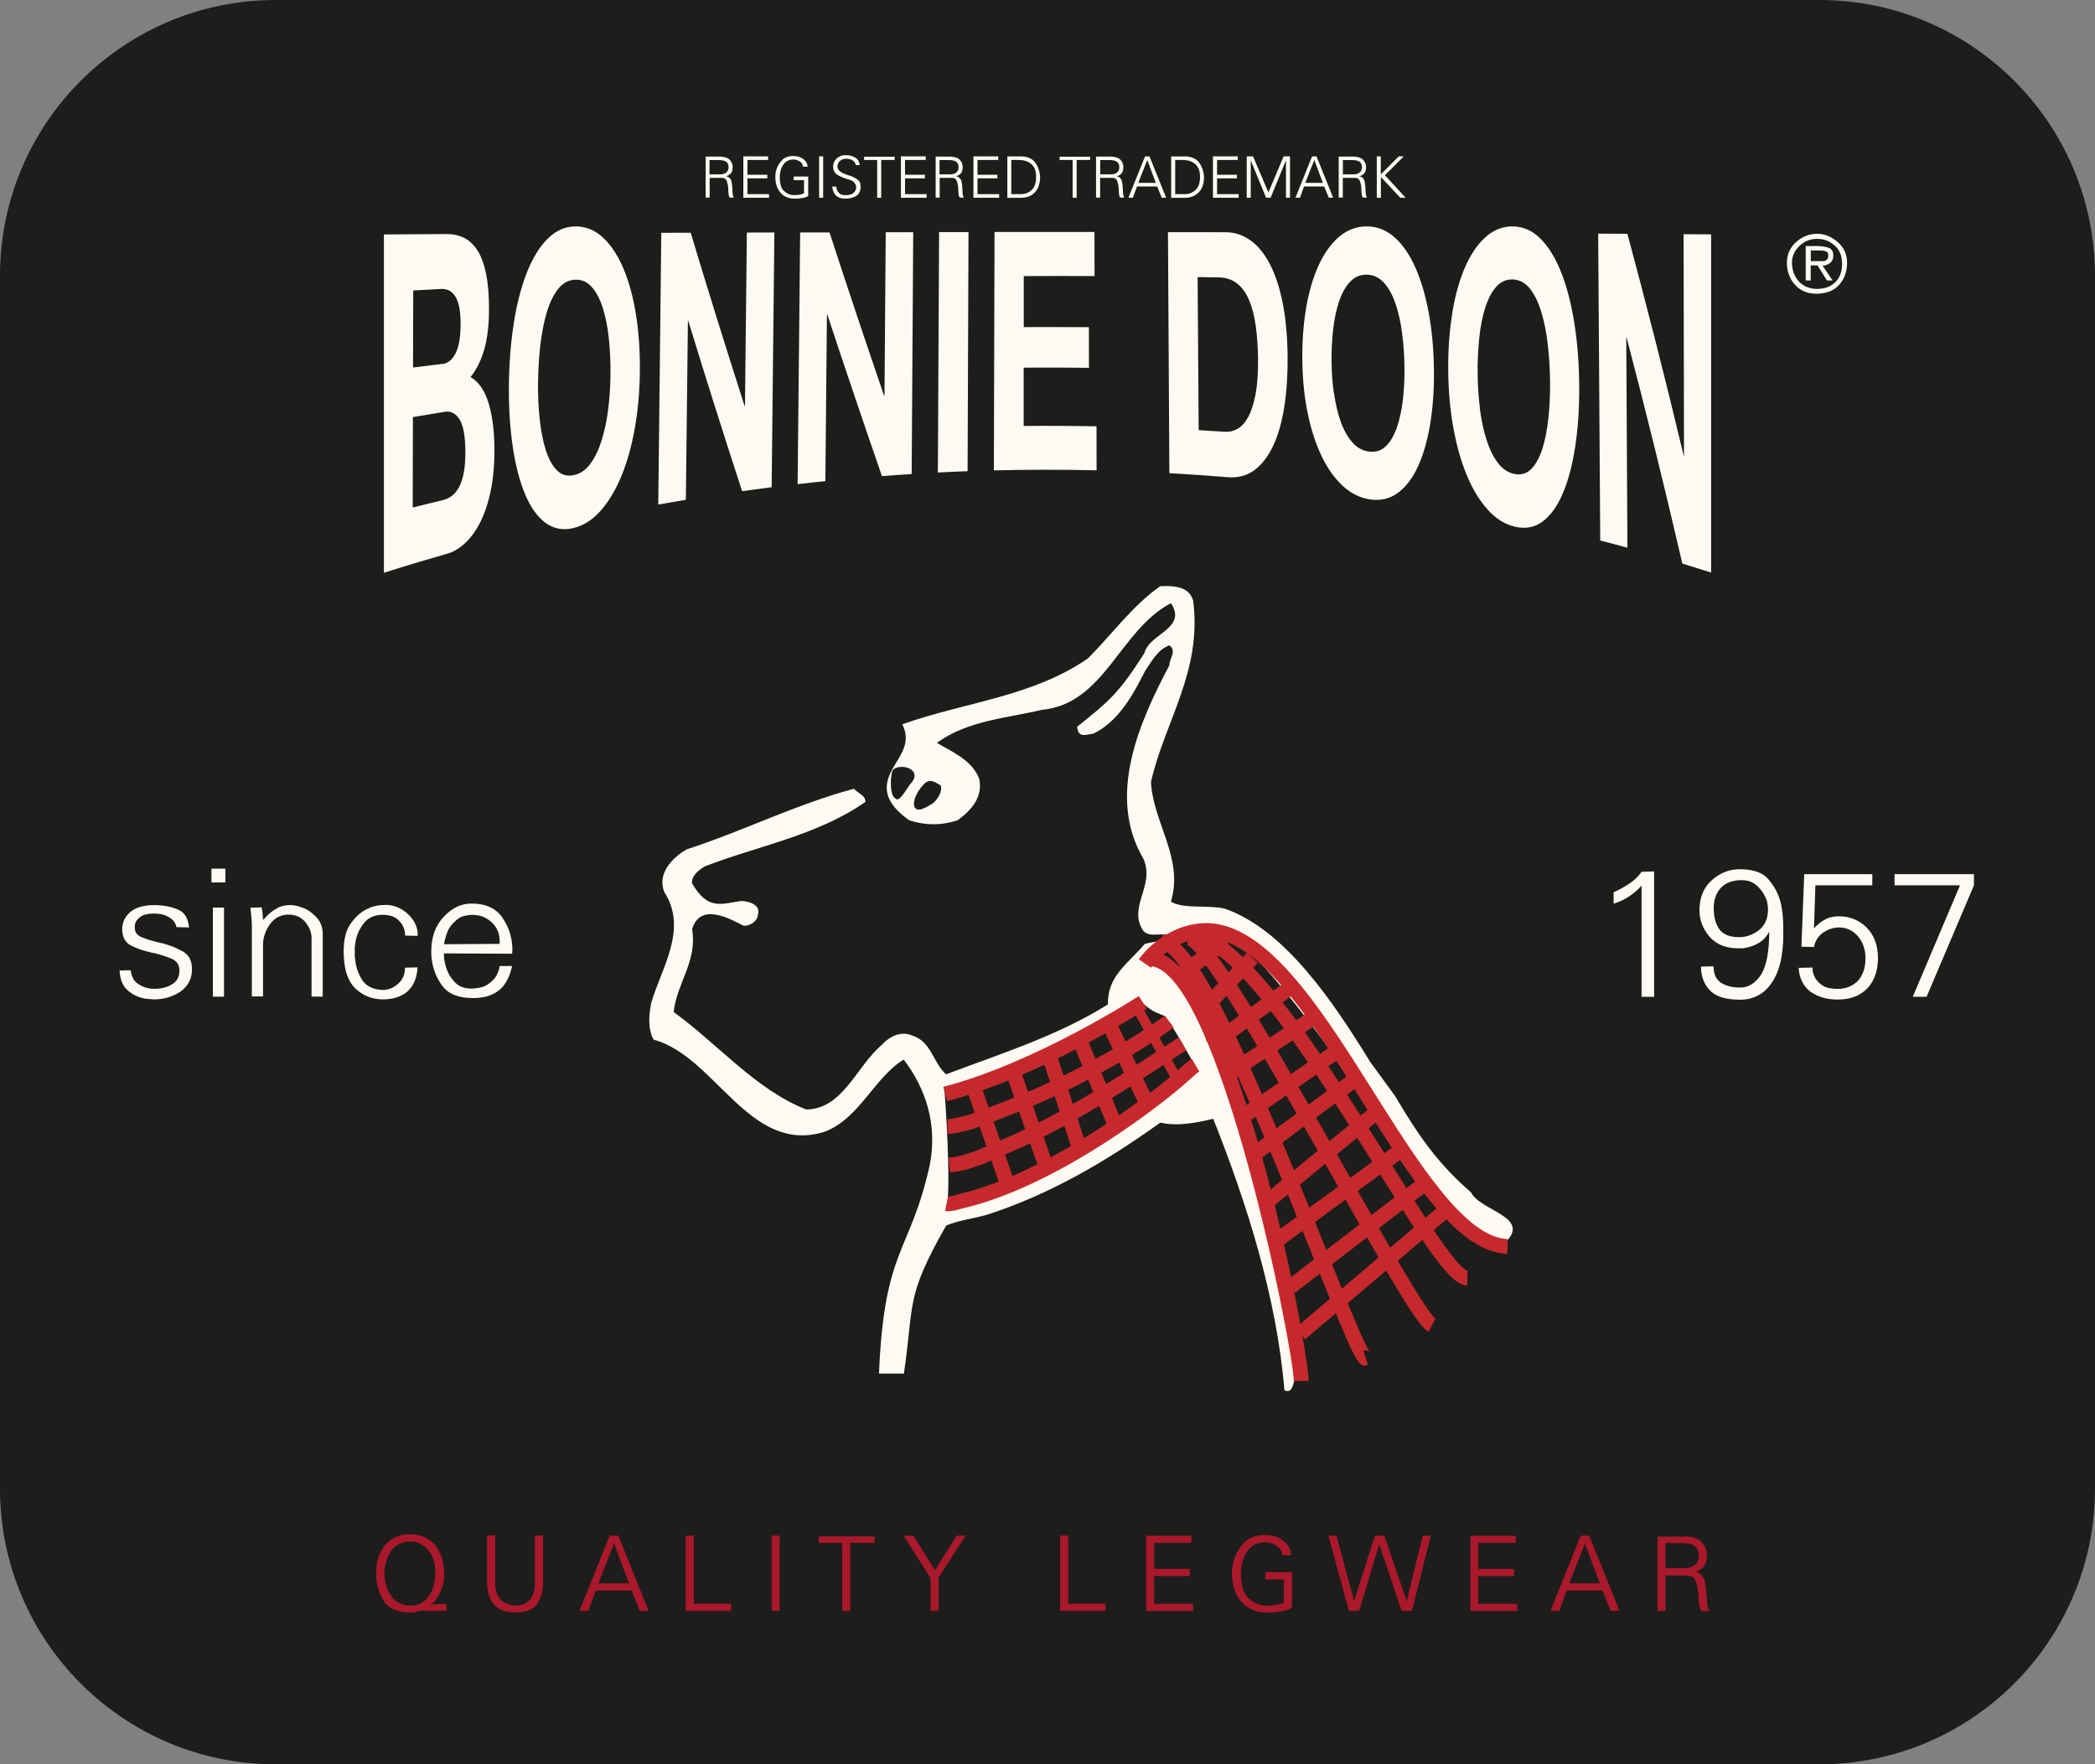 <?xml version="1.0" encoding="UTF-8"?><svg id="Laag_1" xmlns="http://www.w3.org/2000/svg" viewBox="0 0 255.12 214.85"><rect x="0" y="0" width="255.12" height="214.85" fill="#808080" stroke="none"/><defs><style>.cls-1{fill:#faf7e3;}.cls-2{fill:#fcfaf2;}.cls-3{fill:#c6292d;}.cls-4{fill:#1d1d1b;}.cls-5{fill:#aa182c;stroke:#aa182c;stroke-width:.09px;}</style></defs><path class="cls-4" d="m33.57,0h187.98c18.53,0,33.57,15.04,33.57,33.57v147.71c0,18.53-15.04,33.57-33.57,33.57H33.57c-18.53,0-33.57-15.04-33.57-33.57V33.57C0,15.04,15.04,0,33.57,0Z"/><g><g><path class="cls-1" d="m110.45,95.59c-.38.1-.85.85-1.32.29-.75-.38-.46-1.41-.18-1.77,1.02-.93,2.42.46,1.5,1.49Z"/><path class="cls-1" d="m114.09,96.06c0,.46-.09.84-.47,1.12-.46,0-1.01.09-1.31-.46-.18-.57.1-1.22.66-1.31.55-.19.75.47,1.11.65Z"/><path class="cls-2" d="m110.07,167.27c1.29-8.68.12-9.16,5.15-18.03,1.58-.66,3.36-.85,4.95-1.31,7.56-2.43,14.48-6.45,21.12-11.22,2.15.48,4.48,0,6.45-.47,4.02,10.1,7.73,21.66,8.67,33.06,1.39.65.86-2.03,2.07-2.32.28-1.21-.47-1.96-.19-3.17l4.01-3.18c1.41,1.49,1.69,3.82,3.37,5.41.56-.28,1.22-.28,1.6-.93-.67-2.25-2.07-4.11-2.44-6.45l3.74-3.18c1.78,1.97,3.09,4.49,4.95,6.55.84.28,1.21-.57,1.77-.94-.29-1.87-1.87-2.52-2.61-4.2-.56-1.12-1.32-2.07-1.6-3.18l2.44-2.06c2.34.85,3.08,6.26,5.88,3.64-.56-2.06-2.71-3.36-3.64-5.13.38-.85,1.31-1.59,2.24-1.59,1.5,1.59,3.36,2.24,5.15,2.9,3.55-3.28-2.81-3.93-4.02-6.27-3.83-3.36-6.09-6.38-9.26-11.76l-3.02-4.14c-4.53-7.37-10.43-16.14-17.73-18.66-2.15-.47-4.95.09-6.53-.84,1.59-5.32-2.16-9.53-2.43-14.58,1.68-7.38,6.25-13.46,5.14-22.06-.47-1.77-2.43-1.86-4.02-1.77-3.36,2.34-5.89,5.89-8.79,8.78-6.72,4.68-15.04,5.33-22.61,8.03,1.68,3.36-2.24,5.05-1.87,8.13.19,1.5,1.5,2.71,2.72,3.56,1.96.64,3.93.64,5.88,0,1.68-1.21,3.17-2.9,2.61-5.13-.93-2.25-3.27-3.19-5.13-4.3,3.73-2.71,8.41-2.99,12.8-4.02,7.66-.74,9.44-9.71,15.7-12.99,2.05,3.08-2.67,3.73-3.22,6.06-3.07,4.86-4.35,5.92-8.19,8.98.09,1.46,1.13.94,1.97.85,3.08-1.5,4.85-4.77,6.26-7.57.75-1.12,1.59-2.71,2.99-3.18.94.65,0,1.59,0,2.43-3.65,6.91-7.66,15.88-3.17,23.54,1.49,3.28-1.97,5.89,0,8.79.83.93,2.33.08,3.36.65-.94.65-2.06.65-3.18.94-2.06,2.43-4.58,3.92-4.49,7.37-6.16,3.84-12.98,5.98-19.71,8.51-1.59-1.4-1.78-3.93-4.02-4.68-1.41-.65-2.8,0-3.83,1.12-3.09,2.62-4.68,7.76-9.16,7.85-6.06-2.33-10.74-7.94-16.16-11.87.37-3.54,2.9-6.15,2.24-10.08,1.05-3.56,5.13-.94,6.31-.42.91,0,1.72-.68,1.72-1.45.28-.91-.73-1.52-2.03-1.58-2.42.34-4.08,1.21-6.01-2.16-.09-.94.94-1.69,1.59-2.06,6.54-2.52,13.65-3.74,19.53-7.84,0-.85-.94-1.04-1.4-1.6-7,1.87-13.46,5.14-20.37,7.38-1.78,1.03-3.65,2.99-2.71,5.23,2.9,4.49-.38,9.25-1.6,13.45-.27,1.31-.47,3.18.29,4.49,7.57,2.06,11.68,14.11,20.84,11.21,4.2-1.59,6.07-6.64,9.61-8.78,2.72,3.55,4.12,7.95,3.18,12.8-2.42,10.93-5.55,10-6.19,25.44"/><path class="cls-4" d="m150.41,114.28c9.39,7.93,21.79,30.74,32.4,37.95,0,0-2.58,5.25-8.34,10.06-5.97,4.96-15.12,9.43-15.84,4.66-1.43-9.4-6.78-39.33-17.87-50.78.07-.18,7.59-3.9,9.66-1.9Z"/><path class="cls-4" d="m124.26,129.65c8.74-3.98,14.35-8.04,14.91-7.48,1.39,1.28,2,1.17,2.75,1.63,1.26,1.76,2.57,4.15,3.66,6.08-3.24,2.9-13.62,11.5-30.32,17.14.61-2.18-.18-13.99-.28-14.46,2.85-.39,7.04-1.89,9.27-2.9Z"/><path class="cls-4" d="m110.8,95.54c-.61.84-1.32,2.24-1.79,1.67-.75-.38-.56-3.09-.28-3.46,1.02-.93,3.85,0,2.06,1.79Z"/><path class="cls-4" d="m114.54,95.65c.33.78-.56,1.9-.95,2.18-.56.33-1.84,1.23-2.23.44-.39-1.06,1.11-3.04,1.68-3.13.55-.19,1.14.32,1.51.5Z"/><g><g><path class="cls-3" d="m183.55,152.69c-6.1-.22-11.76-9.19-17.75-18.69-6.35-10.07-12.94-20.49-19.61-19.74-3.82.42-5.99,3.55-6.02,3.58l-1.49-1.02c.11-.16,2.68-3.85,7.31-4.36,7.81-.87,14.68,10.04,21.33,20.58,5.48,8.68,11.14,17.67,16.29,17.85l-.06,1.81Z"/><path class="cls-3" d="m178.67,156.54c-1.94,0-4.48-3.76-11.22-14.52-7.08-11.29-16.78-26.76-22.63-27.42l.2-1.8c6.22.7,14.53,13.21,23.96,28.26,3.93,6.26,8.38,13.36,9.73,13.68l-.04,1.8Z"/><path class="cls-3" d="m173.95,162.17c-1.27-.63-4.19-5.64-11.59-18.72-6.24-11.02-15.66-27.67-17.85-28.38,0,0,.04.01.11,0l-.11-1.8s.04,0,.07,0c2.36,0,7.17,7.75,19.36,29.29,4.57,8.08,9.75,17.23,10.86,18.01l-.84,1.6Z"/><path class="cls-3" d="m166.12,166.29c-.85,0-1.59-1.65-6.37-13.6-3-7.5-6.74-16.83-10.24-24.33-5.48-11.74-7.5-12.69-7.99-12.7l.04-1.81c3.91.09,9.76,12.92,19.87,38.17,2.35,5.87,4.78,11.94,5.38,12.62-.09-.1-.4-.28-.78-.16l.54,1.73c-.16.05-.3.09-.44.09Z"/><path class="cls-3" d="m159.36,168.17h-1.81c0-3.75-9.07-49.57-17.42-50.53l.21-1.8c10.36,1.19,19.02,48.6,19.02,52.32Z"/><rect class="cls-3" x="142.97" y="115.78" width="7.04" height="1.81" transform="translate(-40.54 107.09) rotate(-35.6)"/><rect class="cls-3" x="144.77" y="119.05" width="9.16" height="1.81" transform="translate(-40.44 145.9) rotate(-46.55)"/><rect class="cls-3" x="146.25" y="123.02" width="11.7" height="1.81" transform="translate(-43.81 113.41) rotate(-36.1)"/><rect class="cls-3" x="147.83" y="126.81" width="12.73" height="1.81" transform="translate(-44.84 106.02) rotate(-33.41)"/><rect class="cls-3" x="149.86" y="131.25" width="13.93" height="1.81" transform="translate(-47.36 113.04) rotate(-34.77)"/><rect class="cls-3" x="151.43" y="135.22" width="14.53" height="1.81" transform="translate(-49.85 121.21) rotate(-36.53)"/><rect class="cls-3" x="152.36" y="140.19" width="16.77" height="1.81" transform="translate(-53.02 133.86) rotate(-39.34)"/><rect class="cls-3" x="154.04" y="144.63" width="18.07" height="1.81" transform="translate(-54.41 123.77) rotate(-36.03)"/><rect class="cls-3" x="155.05" y="149.54" width="20.49" height="1.81" transform="translate(-57.46 132.1) rotate(-37.6)"/><rect class="cls-3" x="155.58" y="153.97" width="23.29" height="1.81" transform="translate(-60.48 144.91) rotate(-40.3)"/></g><g><path class="cls-3" d="m115.33,134.1l-.46-1.75c11.28-2.94,23.67-10.97,23.8-11.05l.99,1.51c-.52.34-12.76,8.27-24.33,11.28Z"/><path class="cls-3" d="m115.38,138.09v-1.81c.53,0,2.12-.38,2.57-.53,1.21-.4,1.96-.69,2.99-1.09l1.02-.39c11.61-4.41,19.8-10.53,19.88-10.59l1.09,1.44c-.08.06-8.46,6.32-20.32,10.83l-1.02.39c-1.05.4-1.82.7-3.07,1.12-.44.15-2.28.63-3.14.63Z"/><path class="cls-3" d="m115.69,142.78l-.19-1.8c1.25-.13,1.81-.32,2.31-.49l.31-.1c.9-.28,1.39-.51,1.92-.76.33-.16.66-.31,1.08-.48,7.06-2.8,14.39-7.59,18.77-10.45.96-.63,1.77-1.16,2.41-1.56.17-.11.31-.2.44-.29.24-.16.47-.32.82-.52l.89,1.57c-.29.17-.49.3-.69.44-.15.1-.31.21-.5.33-.63.39-1.44.92-2.38,1.54-4.44,2.9-11.86,7.76-19.1,10.62-.38.15-.67.29-.97.43-.56.26-1.13.54-2.15.85l-.27.09c-.56.19-1.26.42-2.7.57Z"/><path class="cls-3" d="m115.52,147.5c-.14,0-.29-.01-.43-.04l.35-1.77c.21.04.67-.09,1.04-.2.19-.05.38-.11.57-.15,11.77-2.83,24.97-13.81,25.11-13.92.87-.71,1.4-1.19,1.78-1.54.46-.42.76-.69,1.19-.95l.92,1.56c-.27.16-.48.35-.89.72-.4.36-.94.86-1.84,1.6-.54.46-13.65,11.35-25.84,14.28-.16.04-.33.09-.5.13-.47.13-.96.27-1.45.27Z"/><rect class="cls-3" x="119.68" y="132.02" width="1.81" height="12.36" transform="translate(-38.67 47.23) rotate(-19.16)"/><rect class="cls-3" x="124.53" y="130.63" width="1.81" height="11.56" transform="translate(-37.74 48.56) rotate(-19.1)"/><rect class="cls-3" x="128.83" y="128.64" width="1.81" height="11.86" transform="translate(-35.31 46.82) rotate(-18.05)"/><rect class="cls-3" x="132.82" y="126.63" width="1.81" height="10.81" transform="translate(-40.62 61.9) rotate(-22.72)"/><rect class="cls-3" x="136.51" y="124.54" width="1.81" height="10.24" transform="translate(-42.31 71.42) rotate(-25.38)"/><rect class="cls-3" x="140.45" y="122.38" width="1.2" height="9.85" transform="translate(-44.21 85.1) rotate(-29.23)"/></g></g><path class="cls-2" d="m217.92,30.54c.19-.42.48-.79.85-1.11.37-.32.77-.56,1.19-.72s.85-.24,1.31-.24h.17s.01,0,.02,0h.02c.43.03.85.13,1.24.31.4.18.77.43,1.13.75.36.33.63.7.81,1.11s.27.87.27,1.36v.12c-.02.53-.11,1.01-.28,1.45-.17.44-.41.82-.72,1.15-.31.34-.68.59-1.11.76-.43.17-.93.27-1.48.29h-.15c-.53,0-1.01-.09-1.45-.27s-.82-.45-1.15-.82c-.33-.36-.58-.77-.74-1.22-.17-.45-.25-.95-.25-1.49v-.02c.01-.52.12-1,.31-1.42Zm.51,2.7c.14.38.35.73.62,1.03.28.3.61.53.98.68.37.15.78.23,1.24.23s.87-.07,1.24-.2c.37-.13.69-.33.97-.6.28-.27.5-.59.63-.97.14-.37.21-.8.21-1.28s-.07-.9-.22-1.27-.37-.69-.68-.96c-.3-.27-.62-.47-.98-.61s-.75-.2-1.17-.2-.81.07-1.17.22c-.36.15-.69.37-.99.66-.3.29-.52.6-.67.94-.15.34-.22.69-.22,1.07v-.02c0,.47.07.9.21,1.28Zm3.06-3.27c.25.01.47.04.68.07.21.03.4.08.57.16.17.06.29.18.38.33s.13.36.13.6c0,.19-.03.36-.09.5-.06.14-.14.26-.26.36-.12.1-.24.17-.37.23s-.26.1-.4.12h-.05s-.02,0-.03,0h-.11l1.22,1.81h-.68l-1.15-1.83h-.83v1.83h-.61v-4.19h1.6Zm-.99,1.83h1.22c.17.01.31,0,.43-.02.12-.03.21-.07.28-.13.07-.06.12-.13.16-.22.03-.09.05-.19.05-.31,0-.13-.02-.24-.06-.32s-.11-.15-.2-.18c-.08-.03-.18-.06-.29-.08-.11-.02-.23-.03-.36-.03l-1.22-.02v1.3Z"/><g><path class="cls-2" d="m87.85,19.09c.23,0,.44.05.61.11.17.06.32.16.43.29.11.13.2.26.25.4s.08.28.08.43c0,.18-.02.33-.05.46s-.09.24-.16.32c-.07.08-.16.16-.26.22-.1.06-.22.11-.35.15.06,0,.11.02.16.03.05.01.09.03.12.05.03.02.06.04.09.06.03.02.05.04.07.06,0,0,0,0,.01.01,0,0,0,0,.01.01,0,0,0,0,0,.01s0,0,.01.01c0,0,0,0,.01.01,0,0,0,0,.01.01,0,0,0,0,0,.01,0,0,0,0,.01.01h.01s0,.02.01.02c0,0,0,0,.01.01,0,0,0,0,.01,0,.04.05.08.11.1.19.03.08.05.18.07.28.01.11.03.23.04.34.01.12.02.23.03.35h0v.03h0s0,.01,0,.01h0c0,.12.02.23.02.34,0,.11.02.21.03.31,0,.1.03.18.05.25.02.07.05.13.08.18h-.49s-.06-.09-.09-.15c-.03-.06-.04-.14-.05-.22-.01-.08-.02-.17-.03-.26,0-.09-.02-.18-.02-.28v-.06s0-.02,0-.03v-.08s0-.02,0-.03v-.03c-.01-.16-.03-.31-.06-.45-.03-.14-.07-.28-.11-.41-.05-.13-.12-.23-.22-.3s-.23-.1-.39-.1h-1.48s0,2.4,0,2.4h-.49v-4.99h1.92Zm-1.43,2.14h1.2c.16,0,.31,0,.44-.04s.25-.09.35-.16c.1-.07.18-.16.23-.27.05-.11.08-.24.08-.39s-.02-.28-.07-.39c-.04-.11-.11-.2-.2-.27-.09-.07-.21-.12-.36-.16s-.32-.06-.53-.06h-1.16s0,1.74,0,1.74Z"/><path class="cls-2" d="m93.54,19.04v.44h-2.52v1.8h2.42v.44h-2.42v1.92h2.63v.44h-3.13v-5.04h3.02Z"/><path class="cls-2" d="m98.42,21.51v2.36c-.06.04-.12.08-.19.1s-.14.05-.21.08c-.03,0-.07.02-.1.02-.04,0-.07.01-.1.02-.02,0-.04,0-.06.01-.02,0-.04,0-.06.01-.02,0-.04,0-.05.01-.02,0-.03,0-.05.01-.07,0-.15.02-.22.03-.07,0-.14.02-.21.02-.07,0-.14,0-.2.01s-.13,0-.19,0c-.37,0-.7-.06-.99-.18-.29-.12-.54-.3-.75-.55-.21-.25-.36-.53-.47-.84-.1-.32-.15-.66-.15-1.04,0-.06,0-.13,0-.21,0-.07.01-.15.02-.22,0-.08.02-.16.04-.24.02-.08.04-.16.06-.24.06-.21.15-.41.26-.6.11-.19.25-.38.41-.55.16-.18.36-.31.59-.39.23-.09.5-.13.79-.13.25,0,.47.03.68.09.21.06.39.15.55.27.16.13.29.27.38.42.09.16.14.33.15.52h-.55c-.02-.13-.05-.23-.1-.32s-.11-.17-.19-.23c-.07-.06-.15-.12-.24-.16-.08-.04-.17-.08-.26-.11-.03,0-.07-.02-.1-.02-.03,0-.07-.01-.11-.02-.03,0-.07,0-.1-.01-.03,0-.07,0-.1,0-.26,0-.49.05-.69.16-.2.1-.38.26-.52.46-.14.2-.25.43-.32.69-.07.25-.11.53-.11.83,0,.39.04.72.11.99.07.27.19.48.34.63.15.15.31.27.47.37.17.09.34.15.52.18.03,0,.06,0,.09.01.03,0,.06,0,.09,0,.03,0,.06,0,.09,0h.23s.09,0,.14,0c.05,0,.1-.01.15-.02.05,0,.1-.01.16-.02.02,0,.05,0,.07-.01.03,0,.05,0,.08-.01.02,0,.05-.02.07-.02.03,0,.05-.01.07-.02.05-.01.1-.03.14-.05.04-.02.09-.04.13-.06v-1.6h-1.26v-.44h1.75Z"/><path class="cls-2" d="m100.24,19.04v5.04h-.49v-5.04h.49Z"/><path class="cls-2" d="m101.93,23.14c.05.13.13.24.22.34.09.1.2.17.33.22.13.05.28.07.44.07.24,0,.44-.02.61-.07.17-.05.31-.12.41-.22.11-.1.19-.2.24-.31.05-.11.08-.22.08-.33,0-.09-.01-.18-.04-.27s-.07-.17-.13-.25-.12-.16-.2-.22c-.08-.06-.16-.11-.26-.15-.03,0-.06-.02-.09-.03-.03-.01-.06-.02-.09-.03-.03,0-.06-.02-.09-.03s-.06-.02-.09-.03c0,0-.02,0-.03-.01-.01,0-.02,0-.03-.01,0,0-.02,0-.03,0s-.02,0-.03-.01c0,0-.02,0-.03-.01,0,0-.02,0-.03-.01-.01,0-.03,0-.03-.01,0,0-.02,0-.03-.01-.2-.06-.39-.14-.57-.22-.18-.08-.36-.17-.52-.27-.17-.11-.29-.25-.37-.42s-.12-.39-.12-.64c0-.16.04-.32.11-.47.07-.15.18-.3.33-.44.15-.13.31-.24.49-.31.18-.07.38-.1.6-.1.23,0,.45.03.65.08.2.05.38.13.54.24.16.1.29.23.37.38.08.15.13.32.15.51h-.49c0-.1-.03-.19-.08-.28s-.13-.17-.24-.25c-.1-.08-.23-.14-.38-.18-.15-.04-.32-.06-.51-.06-.16,0-.3.04-.42.09s-.23.12-.32.21c-.09.09-.16.18-.2.29s-.07.21-.07.31c0,.07.01.15.03.22s.05.15.1.22.11.13.18.19c.07.06.16.12.26.17.04.02.08.04.13.06.04.02.09.04.14.06s.09.04.14.06c.05.02.09.03.14.05.01,0,.03.01.04.02.01,0,.03.01.05.02.01,0,.03.02.04.02.01,0,.03,0,.04.01.01,0,.03,0,.04.01.01,0,.03,0,.05.01.01,0,.03,0,.04.01.01,0,.03,0,.04.01.18.06.35.13.51.21s.3.16.44.25c.13.09.24.21.31.35.07.15.1.33.1.54,0,.29-.05.53-.15.72-.1.2-.24.34-.44.45-.2.1-.4.18-.61.23-.21.05-.44.07-.67.07-.22,0-.42-.03-.6-.08-.18-.06-.34-.14-.48-.26-.14-.12-.26-.27-.34-.46-.08-.19-.14-.41-.17-.67h.49c.01.14.05.29.1.41Z"/><path class="cls-2" d="m108.95,19.09v.39h-1.64v4.6h-.49v-4.6h-1.59v-.39h3.73Z"/><path class="cls-2" d="m112.73,19.04v.44h-2.52v1.8h2.42v.44h-2.42v1.92h2.63v.44h-3.13v-5.04h3.02Z"/><path class="cls-2" d="m115.86,19.09c.23,0,.44.05.61.11.17.06.32.16.43.29.11.13.2.26.25.4s.08.28.08.43c0,.18-.02.33-.05.46s-.09.24-.16.32c-.07.08-.16.16-.26.22-.1.06-.22.11-.35.15.06,0,.11.02.16.03.05.01.09.03.12.05.03.02.06.04.09.06.03.02.05.04.07.06,0,0,0,0,.01.01,0,0,0,0,.01.01,0,0,0,0,0,.01s0,0,.01.01c0,0,0,0,.01.01,0,0,0,0,.01.01,0,0,0,0,0,.01,0,0,0,0,.01.01h.01s0,.02.01.02c0,0,0,0,.01.01,0,0,0,0,.01,0,.04.05.08.11.1.19.03.08.05.18.07.28.01.11.03.23.04.34.01.12.02.23.03.35h0v.03h0s0,.01,0,.01h0c0,.12.02.23.02.34,0,.11.02.21.03.31,0,.1.03.18.05.25.02.07.05.13.08.18h-.49s-.06-.09-.09-.15c-.03-.06-.04-.14-.05-.22-.01-.08-.02-.17-.03-.26,0-.09-.02-.18-.02-.28v-.06s0-.02,0-.03v-.08s0-.02,0-.03v-.03c-.01-.16-.03-.31-.06-.45-.03-.14-.07-.28-.11-.41-.05-.13-.12-.23-.22-.3s-.23-.1-.39-.1h-1.48s0,2.4,0,2.4h-.49v-4.99h1.92Zm-1.43,2.14h1.2c.16,0,.31,0,.44-.04s.25-.09.35-.16c.1-.07.18-.16.23-.27.05-.11.08-.24.08-.39s-.02-.28-.07-.39c-.04-.11-.11-.2-.2-.27-.09-.07-.21-.12-.36-.16s-.32-.06-.53-.06h-1.16s0,1.74,0,1.74Z"/><path class="cls-2" d="m121.56,19.04v.44h-2.52v1.8h2.42v.44h-2.42v1.92h2.63v.44h-3.13v-5.04h3.02Z"/><path class="cls-2" d="m124.3,19.04c.43,0,.79.08,1.09.22.3.13.54.33.72.6.18.27.32.56.41.86.09.3.14.63.14.97-.01.38-.08.72-.19,1.02-.11.3-.28.55-.49.76-.21.21-.46.36-.74.47-.28.1-.59.15-.93.15h-1.64v-5.04h1.64Zm-1.16,4.6h1.16c.25,0,.49-.03.7-.11.22-.08.42-.21.61-.38.19-.17.33-.38.42-.64.09-.26.14-.57.14-.92v-.13c0-.32-.05-.59-.14-.84-.09-.24-.23-.45-.42-.62-.19-.17-.41-.3-.69-.39s-.59-.13-.94-.13h-.83s0,4.15,0,4.15Z"/><path class="cls-2" d="m132.75,19.09v.39h-1.64v4.6h-.49v-4.6h-1.59v-.39h3.73Z"/><path class="cls-2" d="m135.43,19.09c.23,0,.44.05.61.11s.32.16.43.29.19.26.25.4.08.28.08.43c0,.18-.02.33-.05.46-.03.13-.09.24-.16.32s-.16.16-.26.22c-.1.06-.22.11-.35.15.06,0,.11.02.16.03.05.01.08.03.12.05.03.02.06.04.09.06s.05.04.07.06c0,0,0,0,0,.01,0,0,0,0,.01.01,0,0,0,0,0,.01,0,0,0,0,0,.01,0,0,0,0,.01.01,0,0,0,0,.01.01,0,0,0,0,0,.01,0,0,0,0,.01.01,0,0,0,0,.01.01,0,0,0,0,0,.01,0,0,0,0,.01.01,0,0,0,0,.01,0,.04.05.08.11.1.19.03.08.05.18.07.28.01.11.03.23.04.34.01.12.02.23.03.35h0v.03h0s0,.01,0,.01h0c0,.12.02.23.02.34,0,.11.02.21.03.31,0,.1.03.18.05.25.02.07.05.13.08.18h-.49s-.06-.09-.09-.15c-.03-.06-.04-.14-.05-.22-.01-.08-.02-.17-.03-.26,0-.09-.01-.18-.02-.28v-.06s0-.02,0-.03v-.08s0-.02,0-.03v-.03c-.01-.16-.04-.31-.06-.45-.03-.14-.07-.28-.11-.41-.05-.13-.12-.23-.22-.3s-.23-.1-.39-.1h-1.48s0,2.4,0,2.4h-.5v-4.99h1.92Zm-1.43,2.14h1.2c.16,0,.31,0,.44-.04.13-.03.25-.09.35-.16.1-.07.18-.16.23-.27.05-.11.08-.24.08-.39s-.02-.28-.07-.39c-.04-.11-.11-.2-.2-.27-.09-.07-.21-.12-.36-.16s-.33-.06-.53-.06h-1.16s0,1.74,0,1.74Z"/><path class="cls-2" d="m139.98,19.04l2.03,5.04h-.54l-.55-1.37h-2.46l-.5,1.37h-.55l2.03-5.04h.55Zm-.27.44l-1.1,2.79h2.14l-1.04-2.79Z"/><path class="cls-2" d="m144.26,19.04c.43,0,.79.08,1.09.22.3.13.54.33.72.6.18.27.32.56.41.86s.14.63.14.97c-.01.38-.08.72-.19,1.02-.11.3-.28.55-.5.76-.21.21-.46.36-.74.47-.28.1-.59.15-.93.15h-1.64v-5.04h1.64Zm-1.16,4.6h1.16c.25,0,.49-.03.7-.11.22-.08.42-.21.61-.38.19-.17.32-.38.42-.64.09-.26.14-.57.14-.92v-.13c0-.32-.05-.59-.14-.84-.09-.24-.23-.45-.42-.62-.19-.17-.41-.3-.69-.39s-.59-.13-.94-.13h-.83s0,4.15,0,4.15Z"/><path class="cls-2" d="m150.73,19.04v.44h-2.52v1.8h2.42v.44h-2.42v1.92h2.63v.44h-3.13v-5.04h3.02Z"/><path class="cls-2" d="m152.59,19.04l1.87,4.39,1.86-4.39h.77v5.04h-.49v-4.55l-1.87,4.55h-.55l-1.87-4.55v4.55h-.49v-5.04h.77Z"/><path class="cls-2" d="m160.32,19.04l2.03,5.04h-.54l-.55-1.37h-2.46l-.5,1.37h-.55l2.03-5.04h.55Zm-.27.44l-1.1,2.79h2.14l-1.04-2.79Z"/><path class="cls-2" d="m164.98,19.09c.23,0,.44.05.61.11s.32.16.43.29.19.26.25.4.08.28.08.43c0,.18-.02.33-.05.46-.03.13-.09.24-.16.32s-.16.16-.26.22c-.1.06-.22.11-.35.15.06,0,.11.02.16.03.05.01.08.03.12.05.03.02.06.04.09.06s.05.04.07.06c0,0,0,0,0,.01,0,0,0,0,.01.01,0,0,0,0,0,.01,0,0,0,0,0,.01,0,0,0,0,.01.01,0,0,0,0,.01.01,0,0,0,0,0,.01,0,0,0,0,.01.01,0,0,0,0,.01.01,0,0,0,0,0,.01,0,0,0,0,.01.01,0,0,0,0,.01,0,.04.05.08.11.1.19.03.08.05.18.07.28.01.11.03.23.04.34.01.12.02.23.03.35h0v.03h0s0,.01,0,.01h0c0,.12.02.23.02.34,0,.11.02.21.03.31,0,.1.03.18.05.25.02.07.05.13.08.18h-.49s-.06-.09-.09-.15c-.03-.06-.04-.14-.05-.22-.01-.08-.02-.17-.03-.26,0-.09-.01-.18-.02-.28v-.06s0-.02,0-.03v-.08s0-.02,0-.03v-.03c-.01-.16-.04-.31-.06-.45-.03-.14-.07-.28-.11-.41-.05-.13-.12-.23-.22-.3s-.23-.1-.39-.1h-1.48s0,2.4,0,2.4h-.5v-4.99h1.92Zm-1.43,2.14h1.2c.16,0,.31,0,.44-.04.13-.03.25-.09.35-.16.1-.07.18-.16.23-.27.05-.11.08-.24.08-.39s-.02-.28-.07-.39c-.04-.11-.11-.2-.2-.27-.09-.07-.21-.12-.36-.16s-.33-.06-.53-.06h-1.16s0,1.74,0,1.74Z"/><path class="cls-2" d="m168.15,19.04v2.19l2.19-2.19h.61l-2.3,2.3,2.52,2.74h-.65l-2.36-2.52v2.52h-.5v-5.04h.5Z"/></g><g><path class="cls-2" d="m54.41,28.5c.78,0,1.48.15,2.12.47.64.32,1.18.84,1.63,1.55.45.72.8,1.67,1.04,2.86.24,1.19.36,2.65.35,4.41-.01,1.9-.21,3.49-.59,4.8-.38,1.31-.93,2.41-1.66,3.33.99.55,1.73,1.63,2.21,3.22.48,1.6.71,3.55.7,5.89-.01,1.89-.18,3.55-.51,5-.32,1.45-.76,2.69-1.29,3.71-.54,1.02-1.15,1.83-1.83,2.45-.68.61-1.38,1.03-2.1,1.23-2.58.74-5.16,1.51-7.73,2.33V28.55c2.55-.02,5.11-.04,7.66-.05Zm-.52,15.83c.63-.08,1.16-.5,1.57-1.27.41-.77.62-1.95.63-3.57,0-.9-.06-1.63-.19-2.2-.13-.57-.31-1.01-.54-1.32-.23-.31-.49-.52-.78-.64-.3-.11-.6-.16-.92-.14-1.11.06-2.23.12-3.34.18,0,3.13-.01,6.26-.02,9.38,1.2-.15,2.4-.3,3.6-.44Zm.14,16.54c.34-.08.67-.24.99-.48.32-.24.59-.57.84-1,.24-.43.44-.99.58-1.66.15-.68.22-1.51.23-2.51.01-1.97-.22-3.33-.68-4.1-.46-.77-1.08-1.1-1.85-.97-1.29.21-2.57.42-3.86.64,0,3.67-.01,7.34-.02,11.01,1.25-.32,2.51-.62,3.77-.92Z"/><path class="cls-2" d="m62.56,39.36c.38-2.38.92-4.46,1.62-6.22.7-1.76,1.55-3.13,2.55-4.11,1-.98,2.13-1.46,3.38-1.46,1.26,0,2.38.47,3.36,1.4.98.92,1.8,2.19,2.47,3.78.67,1.6,1.17,3.45,1.51,5.58.34,2.13.5,4.44.47,6.94-.03,2.44-.23,4.74-.62,6.91-.39,2.17-.93,4.1-1.63,5.8-.7,1.7-1.55,3.11-2.54,4.23-.99,1.12-2.12,1.83-3.37,2.11-1.24.28-2.35.07-3.33-.65-.98-.73-1.8-1.86-2.46-3.42-.66-1.56-1.17-3.47-1.51-5.72-.34-2.26-.51-4.74-.49-7.44.02-2.76.22-5.35.6-7.73Zm3.16,11.67c.15,1.41.39,2.65.73,3.73.34,1.08.78,1.91,1.34,2.48.55.58,1.23.78,2.03.63.8-.15,1.49-.61,2.05-1.37.57-.76,1.03-1.71,1.39-2.86.36-1.15.63-2.41.8-3.79.17-1.38.27-2.79.28-4.22.02-1.5-.05-2.95-.19-4.34-.14-1.39-.39-2.63-.72-3.72-.34-1.09-.78-1.95-1.34-2.59-.56-.64-1.24-.95-2.04-.92-.81.03-1.49.4-2.06,1.1-.57.71-1.03,1.65-1.39,2.83-.36,1.18-.62,2.52-.8,4.02-.17,1.5-.26,3.04-.28,4.63-.01,1.52.05,2.98.2,4.39Z"/><path class="cls-2" d="m84.11,28.34c2.18,7.26,4.37,14.26,6.56,21.09.02,0,.03,0,.05,0,.08-7.04.16-14.07.23-21.11,1.12,0,2.24,0,3.35-.01-.11,10.34-.22,20.68-.33,31.02-1.2.15-2.4.31-3.6.48-2.19-6.71-4.37-13.6-6.55-20.72-.02,0-.03,0-.05,0-.08,7.26-.17,14.51-.25,21.77-1.12.19-2.24.38-3.36.58.12-11.03.25-22.06.37-33.09,1.19,0,2.37,0,3.56-.01Z"/><path class="cls-2" d="m101.01,28.29c2.2,6.76,4.42,13.38,6.65,19.9.02,0,.03,0,.05,0,.05-6.64.1-13.27.15-19.91,1.12,0,2.24,0,3.35,0-.06,9.82-.13,19.63-.19,29.45-1.21.07-2.41.16-3.62.25-2.23-6.45-4.45-12.99-6.65-19.67-.02,0-.03,0-.05,0-.06,6.76-.13,13.52-.19,20.28-1.13.11-2.25.24-3.38.37.1-10.22.21-20.43.31-30.65,1.19,0,2.37,0,3.56,0Z"/><path class="cls-2" d="m117.94,28.26c-.04,9.71-.08,19.42-.11,29.12-1.21.04-2.42.1-3.62.16.05-9.76.1-19.52.15-29.28,1.19,0,2.39,0,3.58,0Z"/><path class="cls-2" d="m133.28,28.26c0,1.79,0,3.58.01,5.36-2.87-.01-5.75-.02-8.62,0,0,2.07,0,4.14,0,6.21,2.64-.01,5.29,0,7.93.01,0,1.65,0,3.3.01,4.95-2.65-.03-5.3-.04-7.95-.02,0,2.37,0,4.73,0,7.1,2.96-.03,5.91-.01,8.87.04,0,1.79,0,3.58.01,5.36-4.17-.09-8.34-.09-12.51.01.03-9.68.05-19.35.08-29.03,4.06,0,8.12,0,12.18,0Z"/><path class="cls-2" d="m149.25,28.28c1.05,0,2.03.31,2.94.93.91.62,1.7,1.56,2.38,2.81.67,1.26,1.21,2.83,1.6,4.72.39,1.89.6,4.11.63,6.65.02,2.22-.11,4.27-.4,6.12-.29,1.86-.73,3.44-1.34,4.74-.61,1.3-1.37,2.3-2.29,2.99-.92.69-2.01.97-3.27.87-2.36-.19-4.73-.36-7.1-.49-.06-9.78-.11-19.57-.17-29.35,2.34,0,4.68,0,7.03.01Zm-.06,24.3c.52.03,1.03-.08,1.51-.36.49-.27.92-.75,1.3-1.44.38-.69.67-1.6.89-2.74.22-1.14.32-2.54.31-4.2-.01-1.52-.11-2.9-.28-4.13-.17-1.23-.44-2.29-.82-3.17-.37-.88-.86-1.56-1.47-2.03-.61-.47-1.35-.72-2.23-.73-.85-.01-1.71-.03-2.56-.04.04,6.21.09,12.43.13,18.64,1.07.06,2.15.13,3.22.2Z"/><path class="cls-2" d="m159.06,37.43c.35-1.96.85-3.66,1.52-5.13.67-1.46,1.5-2.62,2.48-3.46.99-.84,2.1-1.27,3.35-1.27,1.26,0,2.39.43,3.39,1.31,1,.88,1.85,2.11,2.55,3.68.7,1.57,1.25,3.43,1.64,5.56.39,2.13.6,4.44.63,6.91.03,2.41-.13,4.64-.47,6.67-.34,2.03-.85,3.76-1.51,5.18-.67,1.42-1.49,2.48-2.47,3.18-.98.7-2.11.94-3.37.75-1.25-.19-2.38-.77-3.39-1.74-1.01-.97-1.87-2.21-2.57-3.73-.7-1.52-1.25-3.27-1.64-5.24-.39-1.97-.59-4.07-.61-6.31-.02-2.3.14-4.42.48-6.37Zm3.39,10.44c.17,1.25.44,2.39.8,3.42.36,1.03.83,1.88,1.4,2.54.57.67,1.26,1.05,2.07,1.16.81.1,1.49-.11,2.05-.66.56-.54,1-1.3,1.34-2.29.34-.98.58-2.11.73-3.38.14-1.27.21-2.59.19-3.95-.02-1.42-.11-2.81-.29-4.15-.18-1.34-.44-2.54-.81-3.6-.36-1.06-.83-1.9-1.4-2.53-.57-.63-1.26-.96-2.06-.98-.81-.02-1.49.26-2.05.85-.56.59-1,1.38-1.34,2.37-.34.99-.58,2.13-.73,3.4-.15,1.27-.21,2.59-.2,3.96.01,1.31.11,2.59.28,3.84Z"/><path class="cls-2" d="m176.82,38.28c.34-2.12.84-3.97,1.51-5.56.67-1.59,1.49-2.84,2.48-3.76.99-.92,2.1-1.39,3.35-1.39,1.26,0,2.39.47,3.39,1.45,1,.98,1.84,2.34,2.54,4.09.7,1.75,1.24,3.82,1.62,6.19.38,2.37.58,4.94.6,7.69.02,2.68-.14,5.15-.49,7.4-.34,2.25-.85,4.15-1.51,5.7-.66,1.55-1.48,2.68-2.45,3.41-.97.73-2.09.93-3.34.65-1.24-.28-2.36-.98-3.36-2.09-1-1.11-1.85-2.51-2.55-4.21-.7-1.69-1.24-3.61-1.63-5.77-.39-2.16-.6-4.44-.62-6.87-.03-2.49.13-4.79.47-6.91Zm3.39,11.47c.17,1.37.44,2.63.8,3.77.36,1.14.82,2.09,1.39,2.84.57.76,1.25,1.21,2.06,1.36.8.15,1.48-.06,2.03-.63.55-.57,1-1.4,1.34-2.47.34-1.07.58-2.31.73-3.71.15-1.4.21-2.86.2-4.37-.01-1.58-.11-3.11-.28-4.6-.17-1.49-.44-2.82-.8-3.99-.36-1.17-.82-2.11-1.39-2.82-.57-.7-1.26-1.07-2.06-1.1-.81-.03-1.49.28-2.04.91-.56.64-1,1.5-1.34,2.58-.34,1.08-.58,2.32-.72,3.7-.14,1.39-.21,2.83-.19,4.32.02,1.43.11,2.83.28,4.2Z"/><path class="cls-2" d="m198.18,28.48c2.31,8.58,4.6,17.56,6.85,27,.01,0,.03,0,.04,0-.02-8.99-.03-17.97-.05-26.96,1.12,0,2.23.02,3.35.02v41.18c-1.16-.37-2.33-.73-3.5-1.09-2.23-9.62-4.49-18.78-6.79-27.53-.01,0-.03,0-.04,0,.05,8.53.09,17.07.14,25.6-1.1-.3-2.2-.6-3.31-.88-.08-12.46-.17-24.92-.25-37.37,1.19,0,2.37.01,3.56.02Z"/></g></g><g><path class="cls-5" d="m46.11,189.72c.18-.54.44-1.04.79-1.49.35-.45.78-.79,1.28-1.01.5-.23,1.07-.34,1.72-.34s1.21.1,1.71.31c.5.21.93.52,1.28.94.36.41.63.9.83,1.46.19.56.3,1.21.33,1.92,0,.4-.03.77-.09,1.12-.06.34-.15.66-.27.95-.12.29-.25.55-.39.79-.13.23-.27.43-.41.6-.05.06-.1.11-.14.16-.04.05-.08.09-.13.13-.04.03-.08.07-.13.11-.04.04-.08.07-.12.09.19-.03.38-.04.55-.06s.34-.02.5-.03h.23c.08,0,.16,0,.23-.01h.45v.76h-2.51s-.04,0-.07-.01h-.17s-.04,0-.06-.01h-.2s-.03.01-.04.01h-.04s-.06.01-.09.01h-.08c-.07.02-.14.04-.21.06-.08.02-.15.04-.24.07-.04,0-.08.02-.13.03-.04,0-.08.02-.12.03-.05,0-.1.01-.14.02-.04,0-.08,0-.13,0h-.11c-.79,0-1.45-.12-2-.36-.55-.24-.97-.61-1.26-1.1-.3-.49-.52-1.02-.67-1.58-.15-.56-.22-1.15-.22-1.77v-.02c0-.63.09-1.22.26-1.77Zm.9,3.46c.15.49.37.92.66,1.29.28.36.62.63,1.01.81.39.18.83.28,1.32.28.47,0,.89-.09,1.26-.28s.7-.47.97-.85c.28-.38.48-.81.62-1.3.14-.49.21-1.03.21-1.62s-.08-1.12-.23-1.59c-.15-.47-.38-.87-.68-1.22-.3-.34-.64-.6-1.02-.78-.38-.18-.79-.26-1.23-.26-.54.03-1.01.14-1.4.35-.39.21-.71.51-.95.9-.24.39-.43.81-.56,1.24-.13.43-.21.89-.24,1.35v-.02c.03.63.11,1.2.27,1.69Z"/><path class="cls-5" d="m60.26,187.05v5.71c0,.48.06.9.18,1.25.12.35.3.64.54.86s.52.39.83.51c.31.11.65.17,1.01.17s.7-.06.99-.18.54-.3.75-.53c.21-.24.37-.53.47-.88.1-.34.16-.73.16-1.18v-5.74h.89v5.71c0,.51-.06.97-.18,1.4-.12.42-.29.8-.53,1.15s-.56.6-.99.76c-.43.17-.95.25-1.57.25s-1.15-.08-1.59-.24c-.44-.16-.8-.41-1.06-.74-.27-.33-.47-.71-.6-1.14-.13-.43-.2-.9-.2-1.42v-5.74h.89Z"/><path class="cls-5" d="m75.27,187.05l3.65,9.07h-.98l-.99-2.47h-4.44l-.89,2.47h-.99l3.65-9.07h.99Zm-.49.79l-1.98,5.02h3.85l-1.87-5.02Z"/><path class="cls-5" d="m84.44,187.05v8.28h4.55v.79h-5.44v-9.07h.89Z"/><path class="cls-5" d="m94.9,187.05v9.07h-.89v-9.07h.89Z"/><path class="cls-5" d="m106.45,187.14v.7h-2.96v8.28h-.89v-8.28h-2.86v-.7h6.7Z"/><path class="cls-5" d="m111.19,187.05l2.67,4.23,2.67-4.23h.98l-3.25,5.02v4.05h-.89v-3.95l-3.26-5.12h1.08Z"/><path class="cls-5" d="m130.04,187.05v8.28h4.55v.79h-5.44v-9.07h.89Z"/><path class="cls-5" d="m145.04,187.05v.79h-4.54v3.25h4.35v.79h-4.35v3.46h4.74v.79h-5.62v-9.07h5.42Z"/><path class="cls-5" d="m157.28,191.49v4.25c-.11.08-.22.14-.34.19-.12.05-.24.1-.37.14-.06.02-.12.03-.19.04-.07.01-.13.02-.19.03-.03,0-.07.01-.1.02s-.07.01-.1.02c-.03,0-.06.01-.09.02-.03,0-.06,0-.09.02-.13.02-.26.03-.39.05-.12.02-.25.03-.38.04-.12,0-.25.01-.36.02-.12,0-.23,0-.35,0-.67,0-1.26-.11-1.79-.33-.52-.22-.97-.55-1.35-.99-.38-.44-.66-.95-.84-1.52-.18-.57-.28-1.19-.28-1.88,0-.12,0-.24.01-.38,0-.13.02-.27.04-.4.02-.14.04-.28.08-.43s.07-.28.11-.43c.12-.38.28-.74.48-1.08s.45-.67.74-.98c.29-.32.65-.55,1.06-.71.42-.15.89-.23,1.43-.23.44,0,.85.06,1.22.17s.7.28.98.49c.29.23.52.48.68.76.16.28.25.6.28.94l-.99-.02c-.03-.2-.09-.38-.18-.55-.09-.16-.2-.3-.34-.42-.13-.12-.28-.21-.43-.29s-.31-.14-.48-.19c-.06-.02-.12-.03-.18-.04-.06-.01-.13-.02-.19-.03-.06,0-.12-.01-.18-.02-.06,0-.12,0-.18,0-.47,0-.88.09-1.25.28-.36.19-.67.47-.93.83-.26.37-.45.78-.58,1.23-.13.46-.19.95-.19,1.5,0,.7.07,1.29.2,1.78.13.48.34.86.61,1.14.27.28.55.49.85.66s.61.27.94.32c.05,0,.1.02.16.03.05,0,.11.01.17.01.05,0,.1.01.16.01h.41c.08,0,.17,0,.25-.01.09,0,.18-.02.27-.03s.18-.03.28-.04c.04,0,.09-.02.13-.03.05,0,.09-.02.14-.02.04-.02.09-.03.13-.04.05-.01.09-.02.13-.03.09-.03.18-.05.26-.09.08-.03.16-.07.23-.1v-2.88h-2.27v-.79h3.16Z"/><path class="cls-5" d="m162.72,187.05l2.17,8.08,2.57-8.08h1.08l2.77,8.08,1.97-8.08h.89l-2.27,9.07h-1.18l-2.77-8.19-2.47,8.19h-1.18l-2.47-9.07h.89Z"/><path class="cls-5" d="m184.52,187.05v.79h-4.54v3.25h4.35v.79h-4.35v3.46h4.74v.79h-5.62v-9.07h5.42Z"/><path class="cls-5" d="m193.5,187.05l3.65,9.07h-.98l-.99-2.47h-4.43l-.89,2.47h-.99l3.65-9.07h.99Zm-.49.79l-1.98,5.02h3.85l-1.87-5.02Z"/><path class="cls-5" d="m205.34,187.14c.42.02.78.08,1.1.2.31.12.57.29.77.51.2.23.35.46.45.71.1.25.15.51.15.78,0,.32-.03.59-.09.83-.06.23-.16.43-.28.58-.12.15-.28.28-.46.39-.18.11-.4.2-.64.28.11.02.21.04.29.06.08.03.16.05.21.09.06.03.11.07.16.1.05.03.09.07.12.1,0,0,.01.02.02.03s.01.02.02.02c0,0,0,.02,0,.02l.02.02s.01.01.02.02.01.01.02.02c0,0,0,.01,0,.02,0,0,0,.01.02.02s.01.01.02.02c0,0,.01.01.02.02,0,0,.01.02.02.03,0,0,0,.01.02.01.08.08.14.2.19.34.05.15.09.32.12.51.02.2.05.41.08.61.02.21.04.42.05.64v.07s0,0,.01,0v.03c.02.2.03.4.04.59s.03.38.06.55c.02.17.04.33.09.46s.09.24.15.32h-.88c-.06-.07-.11-.16-.16-.27-.05-.11-.08-.24-.09-.39-.03-.15-.04-.31-.06-.47s-.03-.33-.04-.51v-.1s-.01-.03-.01-.05v-.15s-.01-.03-.01-.05v-.05c-.02-.28-.06-.56-.11-.81s-.12-.51-.2-.74c-.08-.24-.22-.42-.4-.54s-.41-.18-.7-.18l-2.67-.02v4.33h-.89v-8.98h3.46Zm-2.57,3.86h2.17c.29.02.56,0,.8-.07s.45-.16.63-.29c.18-.13.32-.29.41-.49.09-.2.14-.43.14-.7s-.04-.5-.12-.7c-.08-.2-.2-.36-.36-.49-.16-.12-.37-.22-.64-.29-.27-.07-.58-.1-.95-.1l-2.08-.02v3.16Z"/></g><g><path class="cls-2" d="m16.22,119.18c.17.29.39.52.68.69.29.19.59.32.9.41.32.09.65.13.99.13.42,0,.8-.04,1.16-.13s.69-.22.99-.41c.3-.17.53-.4.68-.68s.23-.61.23-1c0-.34-.08-.64-.24-.88-.16-.24-.4-.43-.71-.56-.32-.13-.65-.25-1-.37-.35-.11-.72-.22-1.11-.32-.04,0-.08,0-.12-.01-.04,0-.07-.02-.1-.03-.04,0-.08,0-.12-.01-.04,0-.07-.02-.1-.03-.43-.1-.84-.22-1.24-.35s-.78-.3-1.15-.48c-.36-.19-.63-.45-.81-.79s-.27-.75-.27-1.24c0-.37.08-.73.23-1.07.15-.34.38-.65.7-.94s.72-.51,1.22-.66,1.08-.23,1.75-.23c.55,0,1.06.05,1.55.14.49.09.93.23,1.33.4.42.17.74.44.96.81.22.37.35.82.4,1.37l-1.53-.04c-.04-.23-.14-.44-.28-.65-.14-.2-.34-.37-.58-.52-.23-.16-.5-.28-.82-.36-.32-.08-.66-.12-1.03-.12s-.72.03-.99.1c-.27.06-.49.15-.65.27-.17.12-.31.24-.42.37-.11.13-.18.26-.23.39-.01.06-.03.11-.04.16s-.02.1-.02.14c-.01.04-.02.09-.02.13v.13c0,.27.06.51.19.7.13.19.33.35.6.46.26.11.54.22.85.32.31.1.64.19,1,.28.03.01.06.03.1.03.04,0,.08.02.12.03.03.01.06.02.1.03.04,0,.07.01.1.01.03.01.06.03.1.03.04,0,.08.01.12.01.03.01.06.03.1.03.04,0,.08.02.12.03.43.12.84.26,1.24.42.39.17.77.35,1.13.55.37.22.65.5.83.86.18.36.27.79.27,1.29,0,.59-.12,1.11-.36,1.56s-.58.84-1.04,1.17c-.47.32-.98.55-1.51.71-.53.16-1.09.24-1.68.24h-.16c-.05,0-.1,0-.14-.02-.06,0-.11,0-.16-.01s-.1-.01-.16-.01c-.1-.01-.2-.02-.31-.03-.11,0-.22-.02-.33-.05-.36-.07-.7-.19-1.02-.34-.32-.16-.64-.37-.94-.62-.3-.26-.54-.59-.71-.99s-.27-.88-.3-1.44l1.36-.04c.04.4.15.75.31,1.03Z"/><path class="cls-2" d="m27.45,105.78v1.68h-1.7v-1.68h1.7Zm-.17,4.74v10.85h-1.36v-10.85h1.36Z"/><path class="cls-2" d="m32.1,111.98s.06-.06.09-.09c.03-.03.06-.06.09-.1.03-.04.06-.08.09-.12.16-.17.34-.34.55-.52.21-.17.43-.33.68-.47.24-.16.52-.28.82-.35.3-.08.63-.12.99-.12.1,0,.22.01.34.03s.27.05.43.08c.16.04.32.09.48.15.17.06.33.12.51.19.26.13.51.29.75.48s.48.41.71.66c.22.26.38.55.5.87.11.32.17.69.17,1.11v7.58h-1.36v-7.13c0-.34-.06-.68-.19-1-.13-.32-.32-.64-.56-.94-.26-.3-.56-.53-.89-.68-.34-.15-.71-.23-1.13-.23h-.26c-.43.04-.81.16-1.14.34-.33.19-.62.45-.86.78s-.44.67-.58,1.03c-.14.36-.24.73-.28,1.12v.13s-.02.03-.02.05v6.51h-1.36v-8.7c0-.1,0-.21-.01-.32,0-.11-.02-.24-.03-.39-.01-.14-.03-.33-.05-.57s-.05-.51-.08-.83l1.36-.04c.04.23.08.43.1.61.02.18.04.35.05.51v.19c0,.06,0,.11.02.15v.11-.04s.06-.04.09-.06Z"/><path class="cls-2" d="m49.13,112.92c-.12-.31-.31-.58-.55-.81-.23-.24-.51-.42-.85-.54-.34-.11-.71-.17-1.13-.17-.49,0-.92.08-1.3.25s-.7.41-.96.74c-.26.32-.47.66-.65,1.02-.17.37-.29.74-.37,1.13-.01.1-.03.2-.05.31-.02.11-.04.22-.05.33-.01.1-.02.2-.02.31v.85c0,.1,0,.2.02.29.01.09.03.18.04.27.04.44.14.87.28,1.27.14.4.33.79.56,1.16.24.37.57.66.98.87.41.21.92.33,1.52.35.33,0,.65-.06.97-.18.32-.12.61-.31.88-.55.29-.24.5-.53.65-.86.14-.33.22-.7.22-1.12l1.53-.04c-.04.66-.17,1.23-.37,1.71-.2.48-.49.89-.86,1.22-.36.32-.79.56-1.3.72-.51.17-1.08.25-1.71.25s-1.23-.11-1.79-.33c-.56-.22-1.08-.56-1.55-1-.47-.46-.83-1.07-1.07-1.83-.24-.76-.35-1.67-.35-2.73,0-.72.07-1.36.22-1.92.14-.56.36-1.04.65-1.44.29-.4.59-.75.9-1.03.32-.29.65-.52,1.01-.69.09-.04.17-.08.26-.12.09-.04.18-.08.28-.12.09-.03.17-.06.26-.09s.17-.05.26-.06c.17-.04.34-.08.5-.1.16-.02.3-.03.43-.03h.22s.03,0,.04-.02h.02c.52,0,1,.09,1.45.27.45.18.87.44,1.26.79.39.36.69.73.89,1.12s.33.79.36,1.21v.39l-1.53-.04c0-.36-.06-.69-.18-1Z"/><path class="cls-2" d="m62.36,117.65c-.17.75-.4,1.37-.69,1.87s-.64.9-1.05,1.18c-.4.29-.86.5-1.37.64-.51.14-1.06.2-1.65.2-.88,0-1.63-.12-2.25-.37-.62-.24-1.12-.62-1.5-1.14-.37-.5-.67-1.04-.88-1.6s-.35-1.16-.41-1.78c0-.03,0-.06-.01-.1,0-.04-.01-.08-.01-.12-.01-.03-.02-.06-.02-.1v-.53c0-.85.13-1.62.38-2.31s.63-1.31,1.13-1.84c.5-.55,1.04-.95,1.6-1.22.57-.27,1.17-.4,1.82-.4.85,0,1.58.14,2.19.42.61.28,1.11.69,1.5,1.24.39.56.69,1.14.89,1.74s.33,1.24.36,1.92v.54s-.02.03-.02.05v.2l-8.31-.04c0,.13,0,.25.01.38,0,.12.02.24.03.35.01.06.02.12.03.18,0,.06.02.13.03.18.01.07.03.14.05.19.02.06.04.12.05.19.09.36.22.7.39,1.02.17.32.39.63.65.92.24.29.54.5.88.65.34.14.74.22,1.18.22h.24c.42-.03.78-.09,1.09-.18.31-.09.57-.22.79-.38.22-.16.41-.32.57-.48s.3-.34.4-.53c.06-.11.11-.22.15-.31.04-.09.08-.19.11-.29s.05-.19.08-.28c.02-.09.04-.17.05-.26v-.04h1.53Zm-1.53-2.7v-.08s0-.03.02-.04v-.15c0-.46-.07-.87-.2-1.23-.14-.36-.33-.67-.59-.95-.27-.27-.55-.5-.84-.67-.29-.17-.6-.29-.93-.34-.06-.01-.12-.02-.17-.03-.06,0-.11-.02-.17-.03h-.09s-.06,0-.09-.02h-.17c-.1,0-.22,0-.34.01-.13,0-.26.03-.39.05-.14.01-.28.04-.42.09-.14.04-.28.1-.42.17-.19.1-.38.24-.57.41s-.38.38-.57.62-.35.55-.48.92c-.14.37-.25.8-.35,1.3l6.78-.04s0,.02,0,.01Z"/><path class="cls-2" d="m199.88,107.81s-.03.05-.03.08-.02.04-.03.05-.03.02-.03.03c0,0-.02.02-.03.03-.17.19-.37.38-.59.57-.22.19-.48.38-.76.57-.27.19-.57.36-.89.51-.32.15-.66.28-1.02.4v-1.4c.33-.14.66-.3.98-.48.32-.18.64-.38.96-.59.32-.22.6-.44.84-.68s.45-.48.62-.74l1.53-.04v15.27h-1.53v-13.57Z"/><path class="cls-2" d="m214.89,114.25c-.21.23-.45.42-.71.58-.26.14-.52.27-.79.37s-.54.17-.83.22c-.03.01-.06.02-.1.03-.04,0-.07.01-.1.01-.04.01-.08.02-.12.02h-.51c-.78,0-1.45-.11-2.03-.34-.58-.23-1.08-.58-1.5-1.05-.4-.46-.71-.97-.93-1.52s-.32-1.14-.32-1.78v-.15s.02-.03.02-.04v-.19c.04-.67.19-1.29.45-1.84.26-.55.63-1.04,1.12-1.45.47-.42.99-.73,1.55-.95.56-.22,1.16-.32,1.81-.32.82,0,1.52.11,2.12.33.6.22,1.07.56,1.43,1.02.37.45.68.92.92,1.41.24.5.41,1.02.53,1.56.06.29.1.57.14.85.04.28.06.56.08.83.01.27.02.53.03.78,0,.24.01.47.01.67v.58c0,1.22-.12,2.31-.34,3.28-.23.97-.58,1.81-1.06,2.51-.47.7-1.03,1.22-1.68,1.56-.65.34-1.37.51-2.17.51-.85,0-1.58-.09-2.19-.27-.61-.18-1.1-.46-1.48-.85-.36-.37-.63-.8-.82-1.29-.19-.49-.28-1.03-.28-1.62l1.53-.04c0,.49.08.89.23,1.22.15.32.38.58.68.79.3.19.65.33,1.03.43.39.1.82.15,1.29.15.5,0,.96-.13,1.39-.39.42-.26.81-.65,1.15-1.16.33-.52.58-1.21.75-2.09.17-.88.26-1.92.26-3.14v-.04c-.17.33-.37.61-.58.84Zm.4-3.74c0-.06-.02-.14-.03-.23,0-.04,0-.09-.01-.13,0-.04-.02-.09-.03-.13,0-.03,0-.06-.01-.11,0-.04-.02-.09-.03-.13-.1-.33-.24-.64-.42-.94s-.4-.58-.66-.85c-.27-.27-.58-.48-.9-.61-.33-.14-.7-.2-1.12-.2-.55,0-1.03.08-1.45.24-.42.16-.78.39-1.07.69-.29.32-.5.68-.65,1.09-.14.41-.22.87-.22,1.37,0,.55.06,1.03.17,1.46.11.43.29.81.52,1.14.24.32.56.55.95.71.39.16.86.24,1.42.24.46,0,.9-.07,1.31-.22s.8-.36,1.16-.65c.36-.29.63-.64.81-1.07.18-.42.27-.91.27-1.45v-.04c0-.06,0-.12-.01-.18Z"/><path class="cls-2" d="m228,106.45v1.36h-6.93l-.17,5.25c.16-.19.34-.37.55-.55.21-.18.44-.34.7-.48.26-.16.53-.27.83-.34.29-.07.61-.11.96-.11.67,0,1.3.12,1.87.36s1.08.58,1.53,1.04c.46.47.8,1.02,1.02,1.64s.33,1.31.33,2.07-.11,1.45-.33,2.07-.55,1.16-.98,1.61c-.45.46-.97.8-1.56,1.02-.6.22-1.27.33-2.03.33-.68,0-1.29-.08-1.85-.25-.56-.16-1.05-.41-1.49-.72-.43-.33-.76-.74-1-1.22-.24-.48-.38-1.04-.42-1.67l1.7-.04v.24c0,.07,0,.14.02.22.01.07.03.14.05.22s.05.14.08.22c.07.22.18.42.32.61.14.19.33.38.56.55.23.19.51.32.85.41.34.09.73.13,1.17.13.5,0,.96-.08,1.37-.25.41-.16.77-.41,1.09-.72.3-.33.53-.72.69-1.18.16-.46.24-.98.24-1.57,0-.55-.08-1.04-.24-1.5-.16-.45-.39-.85-.69-1.2-.3-.34-.65-.61-1.03-.79s-.81-.27-1.27-.27c-.34,0-.67.05-.99.16-.32.11-.62.26-.93.46-.3.22-.55.47-.73.76-.19.29-.32.63-.39,1l-1.53-.04.34-8.83h8.29Z"/><path class="cls-2" d="m240.38,106.45v1.36l-5.77,13.57h-1.68l5.75-13.57h-7.97v-1.36h9.67Z"/></g></g></svg>